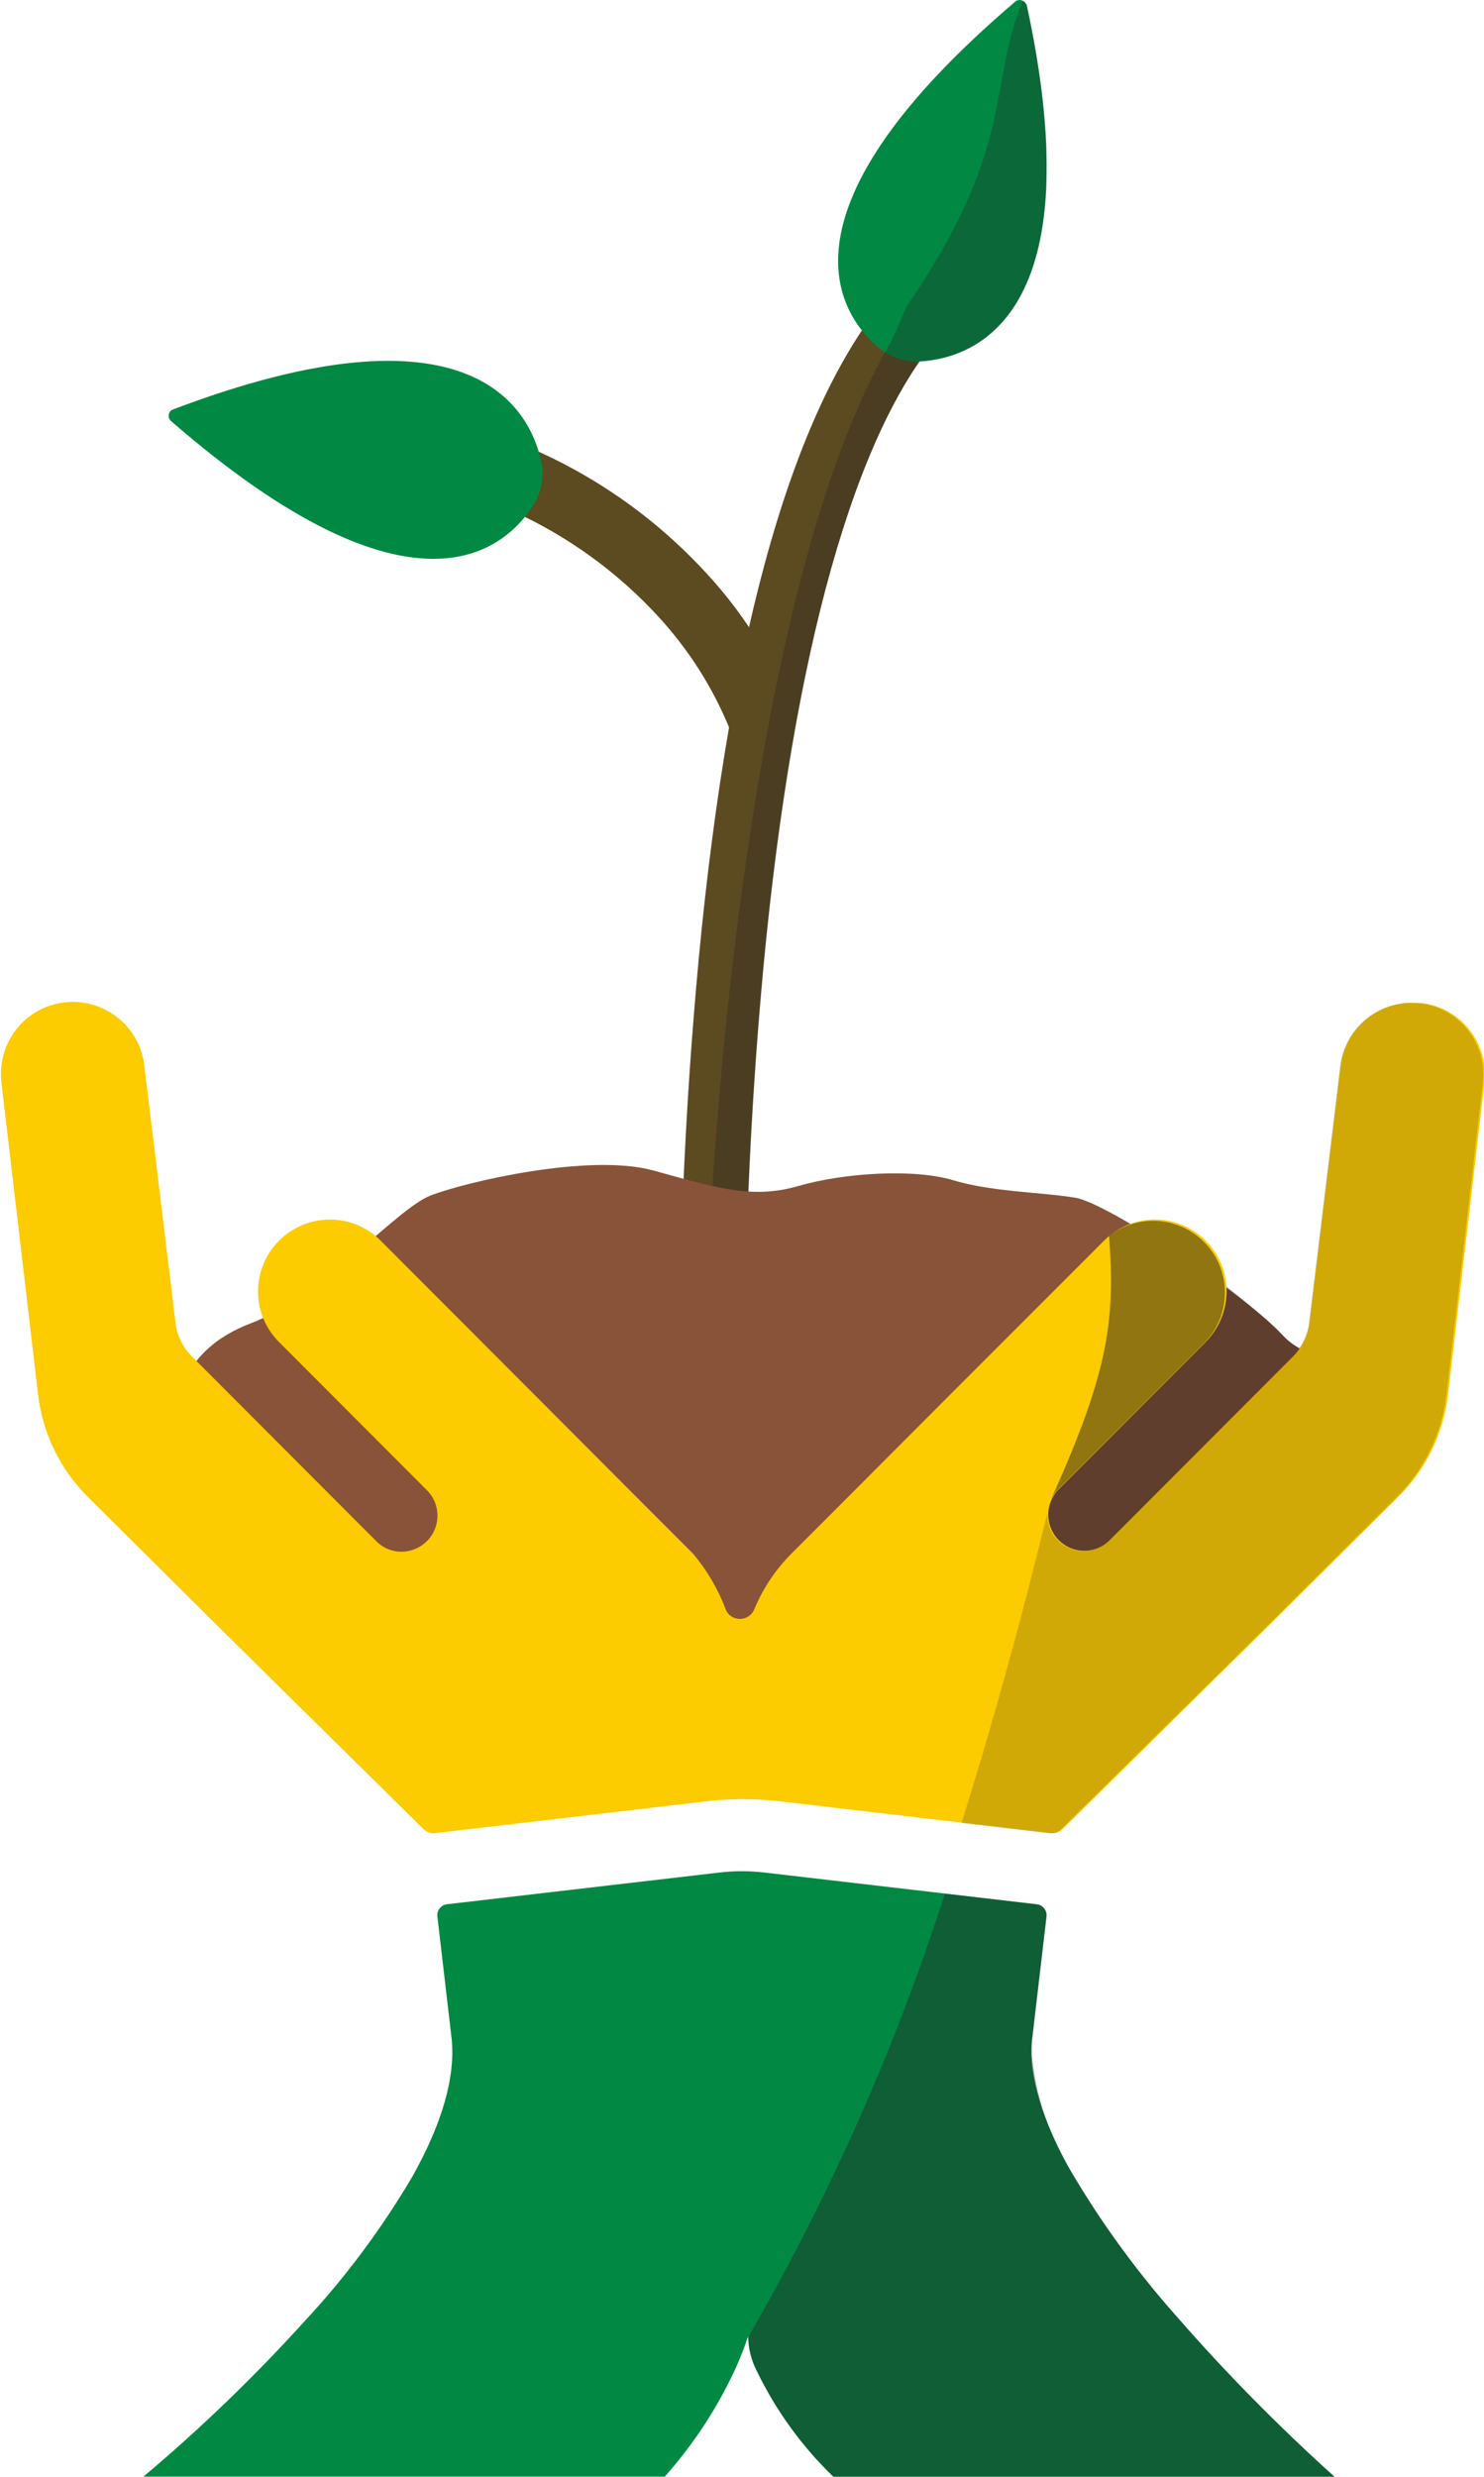 <?xml version="1.0" encoding="UTF-8"?>
<svg id="Layer_2" data-name="Layer 2" xmlns="http://www.w3.org/2000/svg" xmlns:xlink="http://www.w3.org/1999/xlink" viewBox="0 0 61.99 103.42">
  <defs>
    <style>
      .cls-1 {
        fill: none;
      }

      .cls-2 {
        opacity: .3;
      }

      .cls-2, .cls-3 {
        isolation: isolate;
      }

      .cls-3 {
        opacity: .41;
      }

      .cls-4 {
        fill: #018943;
      }

      .cls-5 {
        fill: #231f20;
      }

      .cls-6 {
        clip-path: url(#clippath-1);
      }

      .cls-7 {
        clip-path: url(#clippath-3);
      }

      .cls-8 {
        clip-path: url(#clippath-4);
      }

      .cls-9 {
        clip-path: url(#clippath-2);
      }

      .cls-10 {
        clip-path: url(#clippath-7);
      }

      .cls-11 {
        clip-path: url(#clippath-6);
      }

      .cls-12 {
        clip-path: url(#clippath-5);
      }

      .cls-13 {
        fill: #885338;
      }

      .cls-14 {
        fill: #5c4a21;
      }

      .cls-15 {
        opacity: .5;
      }

      .cls-16 {
        clip-path: url(#clippath);
      }

      .cls-17 {
        fill: #fccb00;
      }
    </style>
    <clipPath id="clippath">
      <rect class="cls-1" width="61.99" height="103.42"/>
    </clipPath>
    <clipPath id="clippath-1">
      <rect class="cls-1" width="61.99" height="103.42"/>
    </clipPath>
    <clipPath id="clippath-2">
      <rect class="cls-1" width="61.99" height="103.42"/>
    </clipPath>
    <clipPath id="clippath-3">
      <rect class="cls-1" x="29.69" y=".03" width="14.02" height="50.67"/>
    </clipPath>
    <clipPath id="clippath-4">
      <rect class="cls-1" x="41.27" y="51.1" width="17.81" height="17.08"/>
    </clipPath>
    <clipPath id="clippath-5">
      <rect class="cls-1" x="40.17" y="41.88" width="21.8" height="34.68"/>
    </clipPath>
    <clipPath id="clippath-6">
      <rect class="cls-1" x="40.17" y="41.88" width="21.8" height="34.68"/>
    </clipPath>
    <clipPath id="clippath-7">
      <rect class="cls-1" x="31.26" y="79.07" width="24.5" height="24.35"/>
    </clipPath>
  </defs>
  <g id="Layer_1-2" data-name="Layer 1">
    <g id="green_hosting" data-name="green hosting">
      <g class="cls-16">
        <g class="cls-6">
          <g class="cls-9">
            <path class="cls-14" d="M30.47,30.41c-.71-1.74-1.74-3.34-3.02-4.72-3.05-3.29-7.17-5.38-11.62-5.9l.38-2.69c5.12.62,9.85,3.06,13.33,6.87,1.5,1.62,2.68,3.51,3.49,5.56l-2.57.88,1.28-.44-1.28.44Z"/>
            <path class="cls-14" d="M28.38,59.31c-.06-6.44.21-12.88.81-19.3,1.32-13.87,4.03-23.23,8.04-27.83l2.05,1.78c-3.57,4.1-6.13,13.19-7.38,26.28-.59,6.32-.85,12.66-.8,19.01l-2.71.05Z"/>
            <path class="cls-4" d="M42.87.19c-.06-.15-.23-.23-.38-.17-.02,0-.04.02-.06.03-10.25,8.72-7.43,13.01-5.75,14.45.28.24.61.42.97.51.27.08.55.1.83.08,2.21-.15,7.22-1.88,4.4-14.91"/>
            <g class="cls-2">
              <g class="cls-7">
                <path class="cls-5" d="M42.87.19h0c-.03-.07-.08-.13-.14-.16-1.49,3.51-.22,5.96-4.84,12.74-.09.17-.17.35-.24.54v.02c-.05.08-.08.16-.11.23,0,0,0,.02-.01.03-.04.08-.07.16-.11.23v.03c-.04.06-.07.13-.1.19l-.02.05c-.03.07-.07.14-.1.2v.02s-.1.16-.1.16l-.03.05-.09.17c-6.1,10.9-7.28,35.93-7.28,35.93l1.53.07c.11-3.05.32-6.67.68-10.46,1.15-12,3.39-20.64,6.51-25.15h.07c2.21-.15,7.22-1.87,4.4-14.9"/>
              </g>
            </g>
            <path class="cls-13" d="M7.44,58.69s.03-2.29,3.02-3.43c2.99-1.13,6.07-4.77,7.52-5.34,1.46-.57,6.63-1.78,9.3-1.05,2.67.73,4.13,1.21,6.07.65s4.85-.73,6.47-.24c1.62.49,3.74.5,5.1.73,1.36.22,7.19,4.11,8.66,5.74,1.47,1.63,5.5,1.29,5.5,1.29l-11.49,10.68-17,3.24-19.72-2.91-4.69-4.21,1.27-5.15Z"/>
            <g class="cls-3">
              <g class="cls-8">
                <path class="cls-5" d="M41.27,68.18l6.32-.46,11.49-10.68s-4.03.34-5.5-1.29c-1.9-1.83-4.04-3.39-6.36-4.65-1.35,6.78-4.52,11.77-5.95,17.08"/>
              </g>
            </g>
            <path class="cls-17" d="M59.33,41.89c-1.64-.19-3.13.98-3.33,2.62l-1.3,10.71c-.06.53-.31,1.03-.68,1.41l-6.49,6.5-1.2,1.2c-.59.57-1.52.56-2.1-.02-.58-.58-.59-1.51-.03-2.1l6.15-6.16c.76-.76,1.06-1.87.79-2.9-.28-1.04-1.09-1.85-2.13-2.13-1.04-.28-2.15.03-2.9.79l-6.54,6.54-4.43,4.44-2.08,2.08c-.66.66-1.19,1.45-1.55,2.32-.13.33-.51.49-.84.36-.16-.06-.29-.19-.35-.34-.32-.85-.78-1.64-1.37-2.34l-2.08-2.08-4.43-4.44-6.54-6.55c-1.17-1.17-3.07-1.17-4.24,0-1.17,1.17-1.18,3.07,0,4.24l6.15,6.16c.6.57.62,1.52.05,2.12-.19.2-.44.35-.71.42-.53.14-1.09-.02-1.46-.42l-1.19-1.19-6.49-6.5c-.38-.38-.62-.87-.68-1.41l-1.3-10.71c-.18-1.65-1.67-2.84-3.32-2.66-.53.06-1.04.26-1.47.58-.86.65-1.31,1.71-1.18,2.78l1.53,13.01c.19,1.63.93,3.15,2.1,4.3l5.32,5.29,8.68,8.56c.13.13.31.19.49.17l11.25-1.32c1.07-.13,2.15-.13,3.22,0l11.25,1.32c.18.02.36-.04.49-.17l8.68-8.56,5.32-5.29c1.17-1.15,1.91-2.67,2.1-4.3l1.52-13.01c.19-1.65-.99-3.14-2.63-3.33"/>
            <path class="cls-4" d="M5.99,103.41c2.4-2.02,4.66-4.2,6.77-6.53,1.7-1.83,3.19-3.84,4.46-5.99,1.24-2.21,1.8-4.13,1.65-5.73h0s-.6-5.14-.6-5.14c-.03-.25.15-.48.4-.51l11.34-1.32c.65-.08,1.31-.08,1.96,0l11.34,1.32c.25.03.43.26.4.51l-.6,5.12s0,.04-.01.05c-.13,1.48.43,3.34,1.66,5.52,1.26,2.13,2.73,4.14,4.38,6,2.06,2.36,4.27,4.6,6.6,6.7h-20.93c-1.32-1.27-2.4-2.77-3.2-4.42-.23-.45-.35-.94-.36-1.44h0c-.21.63-.46,1.24-.76,1.83-.72,1.46-1.64,2.81-2.72,4.03H5.99ZM7.2,17.1c-.14.08-.2.26-.12.4.01.02.03.04.04.06,10.16,8.83,13.98,5.39,15.16,3.53.2-.31.32-.67.36-1.03.03-.28.02-.56-.04-.83-.48-2.16-2.94-6.86-15.41-2.12"/>
            <g class="cls-15">
              <g class="cls-12">
                <g class="cls-3">
                  <g class="cls-11">
                    <path class="cls-5" d="M40.17,76.12l3.66.43c.18.02.36-.04.49-.17l8.68-8.56,5.32-5.29c1.17-1.15,1.91-2.67,2.1-4.3l1.52-13.01c.19-1.65-.99-3.14-2.63-3.33-1.64-.19-3.13.98-3.33,2.62l-1.3,10.71c-.06.53-.31,1.03-.68,1.41l-6.49,6.5-1.2,1.19c-.58.59-1.53.59-2.12,0-.3-.3-.46-.71-.44-1.13-1.17,4.78-2.37,9.07-3.58,12.91"/>
                  </g>
                </g>
                <path class="cls-5" d="M44.18,62.21l6.15-6.16c1.09-1.13,1.12-2.92.07-4.08-1.05-1.17-2.82-1.33-4.07-.37.24,3.4.06,5.53-2.44,11.03.07-.15.17-.3.29-.42"/>
              </g>
            </g>
            <g class="cls-3">
              <g class="cls-10">
                <path class="cls-5" d="M55.75,103.42c-1.46-1.31-2.86-2.67-4.22-4.09-.27-.28-.54-.57-.81-.86-.53-.57-1.06-1.16-1.57-1.75-.21-.23-.41-.47-.61-.7-.2-.23-.4-.47-.59-.72-1.17-1.45-2.23-2.98-3.17-4.58-.94-1.48-1.51-3.17-1.68-4.91v-.03c0-.19,0-.38.02-.57,0-.02,0-.03,0-.05l.4-3.42.2-1.71c.03-.25-.15-.48-.4-.51l-3.85-.45c-2.07,6.44-4.82,12.64-8.21,18.5,0,.5.13.99.36,1.44.8,1.65,1.89,3.15,3.21,4.42h20.93Z"/>
              </g>
            </g>
          </g>
        </g>
      </g>
    </g>
  </g>
</svg>